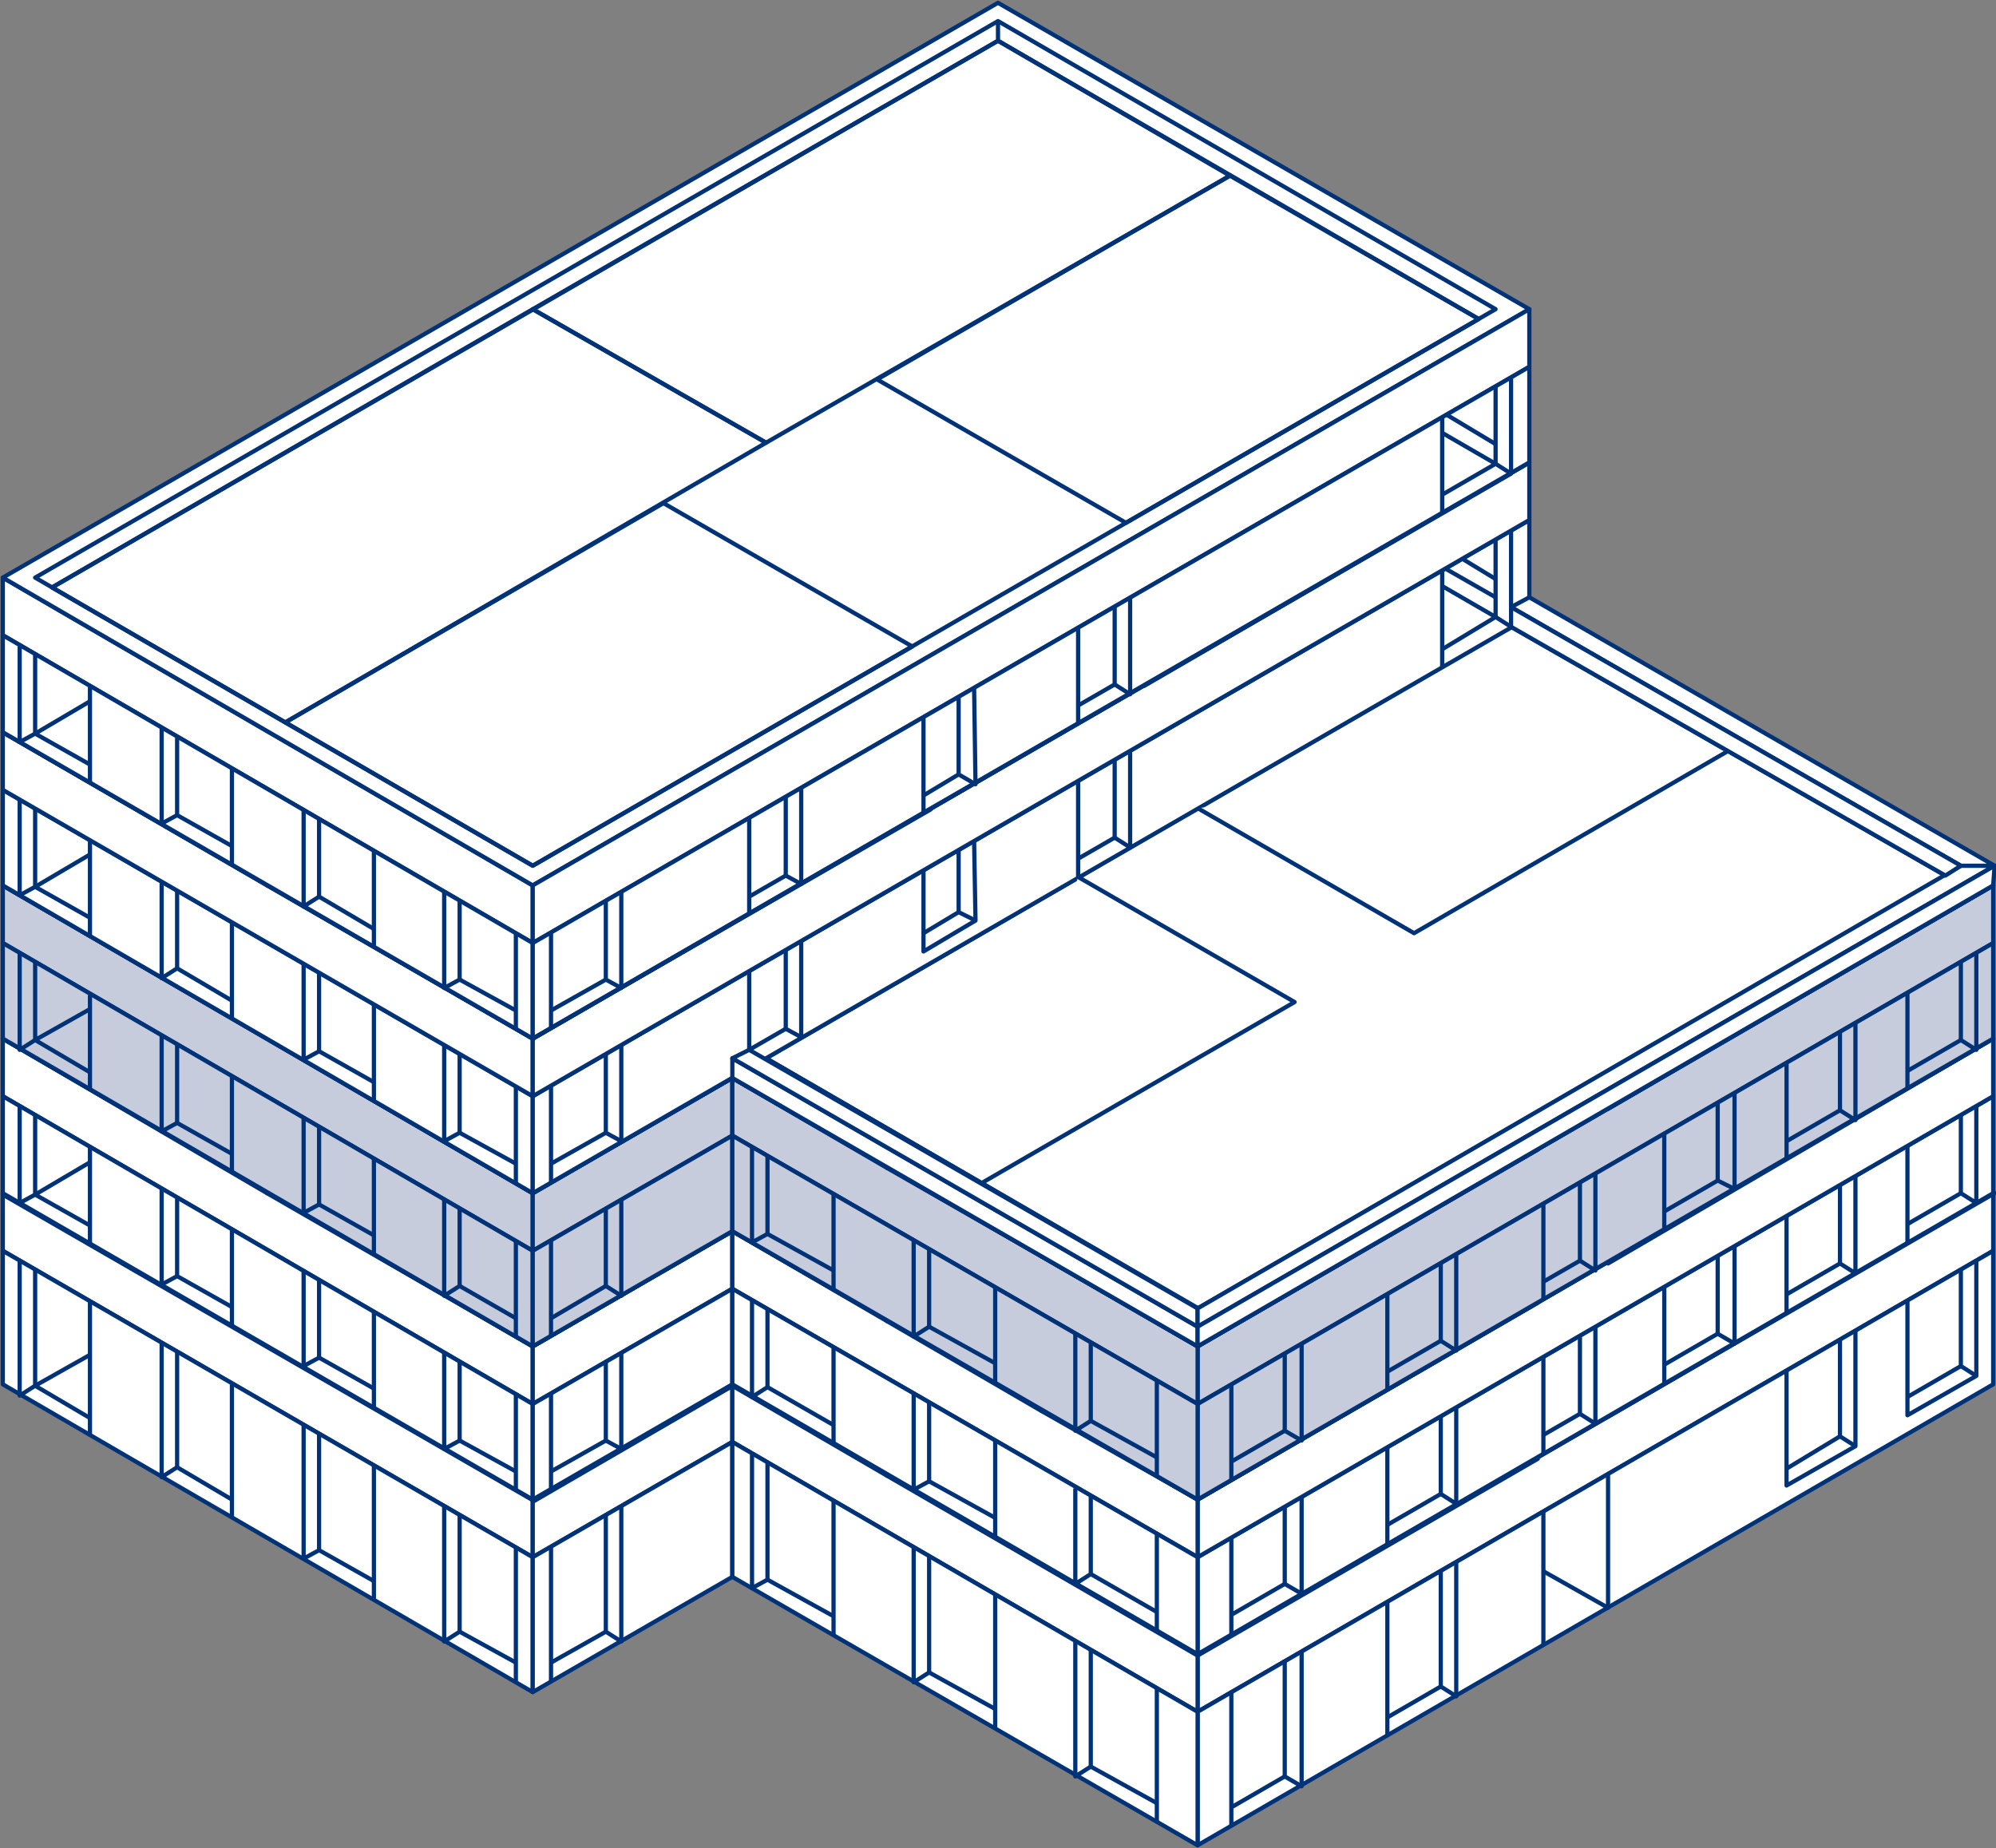 <?xml version="1.0" encoding="utf-8"?>
<!-- Generator: Adobe Illustrator 25.4.1, SVG Export Plug-In . SVG Version: 6.00 Build 0)  -->
<svg version="1.1" xmlns="http://www.w3.org/2000/svg" xmlns:xlink="http://www.w3.org/1999/xlink" x="0px" y="0px"
	 viewBox="0 0 142 131.5" style="enable-background:new 0 0 142 131.5;" xml:space="preserve">
<rect x="0" y="0" width="142" height="131.5" fill="#808080" stroke="none"/>
<style type="text/css">
	.st0{fill:#FFFFFF;stroke:#003278;stroke-width:0.3;stroke-linejoin:round;stroke-miterlimit:10;}
	.st1{fill:none;stroke:#003278;stroke-width:0.3;stroke-linejoin:round;stroke-miterlimit:10;}
	.st2{fill:none;stroke:#F08222;stroke-width:0.3;stroke-miterlimit:10;}
	.st3{fill:#B4C3D7;stroke:#003278;stroke-width:0.3;stroke-linejoin:round;stroke-miterlimit:10;}
	.st4{fill:#C6CCDC;stroke:#003278;stroke-width:0.3;stroke-linejoin:round;stroke-miterlimit:10;}
</style>
<g id="eg00">
	<g>
		<polygon class="st0" points="0.2,89 0.2,84.9 37.9,106.7 37.9,110.8 		"/>
		<polygon class="st0" points="0.2,98.5 37.9,120.4 37.9,110.8 0.2,89 		"/>
		<line class="st1" x1="6.4" y1="92.6" x2="6.4" y2="102.2"/>
		<line class="st1" x1="16.5" y1="98.5" x2="16.5" y2="108"/>
		<line class="st1" x1="26.6" y1="104.3" x2="26.6" y2="113.9"/>
		<line class="st1" x1="36.7" y1="110.1" x2="36.7" y2="119.7"/>
		<polygon class="st0" points="37.9,110.8 37.9,106.7 52.1,98.5 52.1,102.6 		"/>
		<polygon class="st0" points="37.9,120.4 37.9,110.8 52.1,102.6 52.1,112.2 		"/>
		<line class="st1" x1="39.2" y1="110.1" x2="39.2" y2="119.7"/>
		<polygon class="st0" points="85.2,117.7 85.2,121.8 141.8,89 141.8,84.9 		"/>
		<polygon class="st0" points="85.2,131.3 85.2,121.8 141.8,89 141.8,98.5 		"/>
		<polyline class="st1" points="140.6,89.7 140.6,97.9 135.7,100.7 135.7,92.5 		"/>
		<polyline class="st1" points="132,94.7 132,102.9 127.1,105.7 127.1,97.5 		"/>
		<polyline class="st1" points="114.4,104.9 114.4,114.4 109.8,111.8 		"/>
		<line class="st0" x1="109.8" y1="107.5" x2="109.8" y2="117.1"/>
		<line class="st0" x1="98.7" y1="113.9" x2="98.7" y2="123.5"/>
		<line class="st0" x1="87.6" y1="120.3" x2="87.6" y2="129.9"/>
		<polygon class="st0" points="52.1,102.6 85.2,121.8 85.2,117.7 52.1,98.5 		"/>
		<polygon class="st0" points="52.1,112.2 85.2,131.3 85.2,121.8 52.1,102.6 		"/>
		<line class="st1" x1="82.3" y1="120.1" x2="82.3" y2="129.7"/>
		<line class="st1" x1="70.8" y1="113.5" x2="70.8" y2="123"/>
		<line class="st1" x1="59.3" y1="106.8" x2="59.3" y2="116.4"/>
		<polyline class="st1" points="54.6,104.1 54.6,112.4 53.5,113 53.5,103.5 		"/>
		<line class="st1" x1="54.6" y1="112.4" x2="59.3" y2="115"/>
		<polyline class="st1" points="66.1,110.7 66.1,119 65,119.7 65,110.1 		"/>
		<line class="st1" x1="66.1" y1="119" x2="70.8" y2="121.6"/>
		<polyline class="st1" points="77.6,117.4 77.6,125.7 76.5,126.4 76.5,116.8 		"/>
		<line class="st1" x1="77.6" y1="125.7" x2="82.3" y2="128.3"/>
		<polyline class="st1" points="32.7,107.8 32.7,116.1 31.6,116.8 31.6,107.2 		"/>
		<line class="st1" x1="32.7" y1="116.1" x2="36.7" y2="118.3"/>
		<polyline class="st1" points="139.5,90.3 139.5,97.2 140.6,97.9 		"/>
		<line class="st1" x1="139.5" y1="97.2" x2="135.7" y2="99.4"/>
		<polyline class="st1" points="130.9,95.3 130.9,102.2 132,102.9 		"/>
		<line class="st1" x1="130.9" y1="102.2" x2="127.1" y2="104.5"/>
		<polyline class="st1" points="102.5,111.7 102.5,120 103.6,120.7 103.6,111.1 		"/>
		<line class="st1" x1="102.5" y1="120" x2="98.7" y2="122.2"/>
		<polyline class="st1" points="91.4,118.1 91.4,126.4 92.6,127.1 92.6,117.5 		"/>
		<line class="st1" x1="91.4" y1="126.4" x2="87.6" y2="128.6"/>
		<polyline class="st1" points="43.1,107.8 43.1,116.1 44.2,116.8 44.2,107.2 		"/>
		<line class="st1" x1="43.1" y1="116.1" x2="39.2" y2="118.3"/>
		<polyline class="st1" points="2.5,90.3 2.5,98.6 1.4,99.3 1.4,89.7 		"/>
		<polyline class="st1" points="6.4,96.4 2.5,98.6 6.4,100.9 		"/>
		<polyline class="st1" points="12.6,96.2 12.6,104.4 16.5,106.7 		"/>
		<polyline class="st1" points="12.6,104.4 11.5,105.1 11.5,95.5 		"/>
		<polyline class="st1" points="22.7,102 22.7,110.3 26.6,112.5 		"/>
		<polyline class="st1" points="22.7,110.3 21.6,110.9 21.6,101.4 		"/>
		<polygon class="st0" points="0.2,84.9 71,43.9 141.9,84.9 85.2,117.7 52.1,98.5 38,106.7 		"/>
		<path class="st2" d="M63.6,103.5"/>
		<path class="st2" d="M86.4,90.4"/>
	</g>
	<g>
		<polygon class="st3" points="0.2,85 25.1,70.6 49.4,84.6 52.6,82.7 66.1,90.5 38,106.8 		"/>
		<polygon class="st3" points="76.3,84.6 87.3,91 63.1,105 52.1,98.6 		"/>
		<polygon class="st3" points="109.4,103.8 85.2,117.8 63.1,105 87.3,91 		"/>
		<polygon class="st3" points="103.3,94.4 114.4,100.8 141.8,84.9 130.8,78.5 		"/>
		<polygon class="st3" points="108.8,65.7 130.8,78.5 103.3,94.4 81.3,81.7 		"/>
		<polygon class="st3" points="91.2,55.7 63.7,71.6 81.3,81.8 108.8,65.9 		"/>
		<polygon class="st3" points="71,44 43.5,59.9 63.7,71.6 91.2,55.7 		"/>
	</g>
</g>
<g id="og01">
	<polygon class="st0" points="0.2,78 0.2,73.9 37.9,95.8 37.9,99.9 	"/>
	<polygon class="st0" points="0.2,84.9 0.2,78 37.9,99.9 37.9,106.7 	"/>
	<line class="st1" x1="6.4" y1="81.6" x2="6.4" y2="88.5"/>
	<line class="st1" x1="16.5" y1="87.5" x2="16.5" y2="94.4"/>
	<line class="st1" x1="26.6" y1="93.3" x2="26.6" y2="100.2"/>
	<line class="st1" x1="36.7" y1="99.1" x2="36.7" y2="106"/>
	<polygon class="st0" points="37.9,99.9 37.9,95.8 52.1,87.6 52.1,91.7 	"/>
	<polygon class="st0" points="37.9,106.7 37.9,99.9 52.1,91.7 52.1,98.5 	"/>
	<line class="st1" x1="39.2" y1="106" x2="39.2" y2="99.1"/>
	<polygon class="st0" points="85.2,117.7 141.8,84.9 141.8,78 85.2,110.8 	"/>
	<polygon class="st0" points="85.2,106.7 85.2,110.8 141.8,78 141.8,73.9 	"/>
	<line class="st1" x1="87.6" y1="109.4" x2="87.6" y2="116.3"/>
	<line class="st1" x1="98.7" y1="103" x2="98.7" y2="109.8"/>
	<line class="st1" x1="109.8" y1="96.6" x2="109.8" y2="103.4"/>
	<line class="st1" x1="118.4" y1="91.6" x2="118.4" y2="98.4"/>
	<line class="st1" x1="127.1" y1="86.6" x2="127.1" y2="93.4"/>
	<line class="st1" x1="135.7" y1="81.6" x2="135.7" y2="88.4"/>
	<polygon class="st0" points="52.1,91.7 85.2,110.8 85.2,106.7 52.1,87.6 	"/>
	<polygon class="st0" points="85.2,117.7 52.1,98.5 52.1,91.7 85.2,110.8 	"/>
	<line class="st1" x1="59.3" y1="95.8" x2="59.3" y2="102.7"/>
	<line class="st1" x1="70.8" y1="102.5" x2="70.8" y2="109.4"/>
	<line class="st1" x1="82.3" y1="109.2" x2="82.3" y2="116"/>
	<polyline class="st1" points="54.6,93.2 54.6,98.7 53.5,99.4 53.5,92.5 	"/>
	<polyline class="st1" points="66.1,99.8 66.1,105.4 65,106 65,99.2 	"/>
	<polyline class="st1" points="77.6,106.5 77.6,112 76.5,112.7 76.5,105.9 	"/>
	<polyline class="st1" points="32.7,96.9 32.7,102.5 31.6,103.1 31.6,96.2 	"/>
	<polyline class="st1" points="139.5,79.4 139.5,84.9 140.6,85.6 140.6,78.7 	"/>
	<polyline class="st1" points="130.9,84.4 130.9,89.9 132,90.6 132,83.7 	"/>
	<polyline class="st1" points="122.2,89.4 122.2,94.9 123.4,95.6 123.4,88.7 	"/>
	<polyline class="st1" points="112.4,95.1 112.4,100.6 113.5,101.3 113.5,94.4 	"/>
	<polyline class="st1" points="102.5,100.8 102.5,106.3 103.6,107 103.6,100.1 	"/>
	<polyline class="st1" points="91.4,107.2 91.4,112.7 92.6,113.4 92.6,106.5 	"/>
	<polyline class="st1" points="43.1,96.9 43.1,102.5 44.2,103.1 44.2,96.2 	"/>
	<polyline class="st1" points="2.5,79.4 2.5,85 1.4,85.6 1.4,78.7 	"/>
	<polyline class="st1" points="6.4,82.7 2.5,85 6.4,87.2 	"/>
	<polyline class="st1" points="12.6,85.3 12.6,90.8 16.5,93 	"/>
	<polyline class="st1" points="12.6,90.8 11.5,91.4 11.5,84.6 	"/>
	<polyline class="st1" points="22.7,91.1 22.7,96.6 26.6,98.8 	"/>
	<polyline class="st1" points="22.7,96.6 21.6,97.2 21.6,90.4 	"/>
	<polygon class="st0" points="0.2,73.9 71,32.9 141.8,73.9 85.2,106.7 52.1,87.6 37.9,95.8 	"/>
	<line class="st1" x1="54.6" y1="98.7" x2="59.3" y2="101.4"/>
	<line class="st1" x1="66.1" y1="105.4" x2="70.8" y2="108"/>
	<line class="st1" x1="77.6" y1="112" x2="82.3" y2="114.7"/>
	<line class="st1" x1="32.7" y1="102.5" x2="36.7" y2="104.7"/>
	<line class="st1" x1="139.5" y1="84.9" x2="135.7" y2="87.1"/>
	<line class="st1" x1="130.9" y1="89.9" x2="127.1" y2="92.1"/>
	<line class="st1" x1="122.2" y1="94.9" x2="118.4" y2="97.1"/>
	<line class="st1" x1="112.4" y1="100.6" x2="109.8" y2="102.1"/>
	<line class="st1" x1="102.5" y1="106.3" x2="98.7" y2="108.5"/>
	<line class="st1" x1="91.4" y1="112.7" x2="87.6" y2="114.9"/>
	<line class="st1" x1="43.1" y1="102.5" x2="39.2" y2="104.7"/>
	<g>
		<polygon class="st3" points="0.2,73.9 35.6,53.4 54.5,64.3 19,84.9 		"/>
		<polygon class="st3" points="71,32.9 89.9,43.9 54.5,64.3 35.6,53.4 		"/>
		<polygon class="st3" points="47.1,68.6 66.1,79.5 37.9,95.8 19,84.9 		"/>
		<polygon class="st3" points="62.4,59.8 81.3,70.7 108.8,54.8 89.9,43.9 		"/>
		<polygon class="st3" points="108.8,54.8 119.8,61.2 92.3,77.1 81.3,70.7 		"/>
		<polygon class="st3" points="130.8,67.6 103.3,83.5 92.3,77.1 119.8,61.2 		"/>
		<polygon class="st3" points="141.8,73.9 114.4,89.9 103.3,83.5 130.8,67.6 		"/>
		<polygon class="st3" points="98.3,86.4 109.4,92.7 85.2,106.7 74.1,100.4 		"/>
		<polygon class="st3" points="63.1,94 87.3,80 98.3,86.4 74.1,100.4 		"/>
		<polygon class="st3" points="52.1,87.6 63.1,94 87.3,80 76.3,73.6 		"/>
	</g>
</g>
<g id="og02">
	<polygon class="st4" points="0.2,67.1 0.2,63 37.9,84.9 37.9,89 	"/>
	<polygon class="st4" points="0.2,73.9 0.2,67.1 37.9,89 37.9,95.8 	"/>
	<line class="st1" x1="36.7" y1="88.3" x2="36.7" y2="95.1"/>
	<line class="st1" x1="26.6" y1="82.4" x2="26.6" y2="89.3"/>
	<line class="st1" x1="16.5" y1="76.6" x2="16.5" y2="83.4"/>
	<line class="st1" x1="6.4" y1="70.8" x2="6.4" y2="77.6"/>
	<polygon class="st4" points="37.9,84.9 52.1,76.7 52.1,80.8 37.9,89 	"/>
	<polygon class="st4" points="37.9,95.8 37.9,89 52.1,80.8 52.1,87.6 	"/>
	<line class="st1" x1="39.2" y1="95.1" x2="39.2" y2="88.3"/>
	<polygon class="st4" points="85.2,95.8 85.2,99.9 141.8,67.1 141.8,63 	"/>
	<polygon class="st4" points="85.2,106.7 141.8,73.9 141.8,67.1 85.2,99.9 	"/>
	<line class="st1" x1="98.7" y1="92.1" x2="98.7" y2="98.9"/>
	<line class="st1" x1="109.8" y1="85.7" x2="109.8" y2="92.5"/>
	<line class="st4" x1="135.7" y1="70.7" x2="135.7" y2="77.5"/>
	<line class="st1" x1="127.1" y1="75.7" x2="127.1" y2="82.5"/>
	<line class="st1" x1="118.4" y1="80.7" x2="118.4" y2="87.5"/>
	<line class="st1" x1="87.6" y1="98.5" x2="87.6" y2="105.3"/>
	<polygon class="st4" points="52.1,76.7 85.2,95.8 85.2,99.9 52.1,80.8 	"/>
	<polygon class="st4" points="52.1,87.6 85.2,106.7 85.2,99.9 52.1,80.8 	"/>
	<line class="st1" x1="82.3" y1="98.2" x2="82.3" y2="105.1"/>
	<line class="st1" x1="70.8" y1="91.6" x2="70.8" y2="98.4"/>
	<line class="st1" x1="59.3" y1="84.9" x2="59.3" y2="91.8"/>
	<polyline class="st1" points="54.6,82.2 54.6,87.8 53.5,88.4 53.5,81.6 	"/>
	<polyline class="st1" points="66.1,88.9 66.1,94.4 65,95.1 65,88.2 	"/>
	<polyline class="st1" points="77.6,95.6 77.6,101.1 76.5,101.8 76.5,94.9 	"/>
	<polyline class="st1" points="32.7,86 32.7,91.5 31.6,92.2 31.6,85.3 	"/>
	<polyline class="st1" points="139.5,68.5 139.5,74 140.6,74.7 140.6,67.8 	"/>
	<polyline class="st1" points="130.9,73.5 130.9,79 132,79.7 132,72.8 	"/>
	<polyline class="st1" points="122.2,78.4 122.2,84 123.4,84.6 123.4,77.8 	"/>
	<polyline class="st1" points="112.4,84.2 112.4,89.7 113.5,90.4 113.5,83.5 	"/>
	<polyline class="st1" points="102.5,89.9 102.5,95.4 103.6,96.1 103.6,89.2 	"/>
	<polyline class="st1" points="91.4,96.3 91.4,101.8 92.6,102.5 92.6,95.6 	"/>
	<polyline class="st1" points="43.1,86 43.1,91.5 44.2,92.2 44.2,85.3 	"/>
	<polyline class="st1" points="2.5,68.5 2.5,74 1.4,74.7 1.4,67.8 	"/>
	<polyline class="st1" points="6.4,71.8 2.5,74 6.4,76.3 	"/>
	<polyline class="st1" points="12.6,74.3 12.6,79.9 16.5,82.1 	"/>
	<polyline class="st1" points="12.6,79.9 11.5,80.5 11.5,73.7 	"/>
	<polyline class="st1" points="22.7,80.2 22.7,85.7 26.6,87.9 	"/>
	<polyline class="st1" points="22.7,85.7 21.6,86.3 21.6,79.5 	"/>
	<polygon class="st4" points="0.2,63 71,22 141.8,63 85.2,95.8 52.1,76.7 37.9,84.9 	"/>
	<line class="st1" x1="54.6" y1="87.8" x2="59.3" y2="90.4"/>
	<line class="st1" x1="66.1" y1="94.4" x2="70.8" y2="97"/>
	<line class="st1" x1="77.6" y1="101.1" x2="82.3" y2="103.7"/>
	<line class="st1" x1="32.7" y1="91.5" x2="36.7" y2="93.8"/>
	<line class="st1" x1="139.5" y1="74" x2="135.7" y2="76.2"/>
	<line class="st1" x1="130.9" y1="79" x2="127.1" y2="81.2"/>
	<line class="st1" x1="122.2" y1="84" x2="118.4" y2="86.2"/>
	<line class="st1" x1="112.4" y1="89.7" x2="109.8" y2="91.2"/>
	<line class="st1" x1="102.5" y1="95.4" x2="98.7" y2="97.6"/>
	<line class="st1" x1="91.4" y1="101.8" x2="87.6" y2="104"/>
	<line class="st1" x1="43.1" y1="91.5" x2="39.2" y2="93.8"/>
	<g>
		<polygon class="st3" points="0.2,63 35.6,42.5 54.5,53.4 19,73.9 		"/>
		<polygon class="st3" points="71,22 89.9,32.9 54.5,53.4 35.6,42.5 		"/>
		<polygon class="st3" points="47.1,57.6 66.1,68.6 37.9,84.9 19,73.9 		"/>
		<polygon class="st3" points="62.4,48.8 81.3,59.8 108.8,43.9 89.9,32.9 		"/>
		<polygon class="st3" points="108.8,43.9 119.8,50.3 92.3,66.2 81.3,59.8 		"/>
		<polygon class="st3" points="130.8,56.6 103.3,72.5 92.3,66.2 119.8,50.3 		"/>
		<polygon class="st3" points="141.8,63 114.4,78.9 103.3,72.5 130.8,56.6 		"/>
		<polygon class="st3" points="98.3,75.4 109.4,81.8 85.2,95.8 74.1,89.4 		"/>
		<polygon class="st3" points="63.1,83.1 87.3,69.1 98.3,75.4 74.1,89.4 		"/>
		<polygon class="st3" points="52.1,76.7 63.1,83.1 87.3,69.1 76.3,62.7 		"/>
	</g>
</g>
<g id="og03">
	<polygon class="st0" points="54.5,75.3 107.5,44.6 138.4,62.3 85.2,93.1 	"/>
	<polygon class="st0" points="0.2,63 0.2,56.2 37.9,78 37.9,84.9 	"/>
	<line class="st1" x1="6.4" y1="59.8" x2="6.4" y2="66.7"/>
	<line class="st1" x1="16.5" y1="65.6" x2="16.5" y2="72.5"/>
	<line class="st1" x1="26.6" y1="71.5" x2="26.6" y2="78.3"/>
	<line class="st1" x1="36.7" y1="77.3" x2="36.7" y2="84.2"/>
	<polygon class="st0" points="37.9,78 37.9,84.9 108.8,43.9 108.8,37 	"/>
	<line class="st1" x1="39.2" y1="77.3" x2="39.2" y2="84.1"/>
	<line class="st1" x1="53.3" y1="69.1" x2="53.3" y2="76"/>
	<line class="st1" x1="76.7" y1="55.6" x2="76.7" y2="62.4"/>
	<line class="st1" x1="102.6" y1="40.6" x2="102.6" y2="47.5"/>
	<polygon class="st0" points="85.2,95.8 85.2,94.4 52.1,75.3 52.1,76.7 	"/>
	<polygon class="st0" points="52.1,75.3 53.3,74.7 85.2,93.1 85.2,94.4 	"/>
	<line class="st0" x1="54.5" y1="75.3" x2="86.3" y2="93.7"/>
	<polygon class="st0" points="85.2,93.1 139.5,61.6 141.9,61.6 85.2,94.4 	"/>
	<polygon class="st0" points="108.8,42.5 141.9,61.6 139.5,61.6 107.5,43.2 	"/>
	<polygon class="st0" points="107.5,43.2 107.5,44.6 138.4,62.3 139.5,61.6 	"/>
	<polyline class="st1" points="32.7,75 32.7,80.6 31.6,81.2 31.6,74.4 	"/>
	<line class="st1" x1="32.7" y1="80.6" x2="36.7" y2="82.8"/>
	<polyline class="st1" points="55.9,67.6 55.9,73.2 57,73.8 57,67 	"/>
	<line class="st1" x1="55.9" y1="73.2" x2="53.3" y2="74.7"/>
	<polyline class="st1" points="68.2,60.5 68.2,64.9 69.4,65.5 69.3,59.8 	"/>
	<line class="st1" x1="68.2" y1="64.9" x2="65.7" y2="66.4"/>
	<polyline class="st1" points="79.3,54.1 79.3,59.6 80.4,60.3 80.4,53.4 	"/>
	<line class="st1" x1="79.3" y1="59.6" x2="76.7" y2="61.1"/>
	<line class="st1" x1="106.4" y1="43.9" x2="102.6" y2="46.2"/>
	<polyline class="st1" points="43.1,75 43.1,80.6 44.2,81.2 44.2,74.4 	"/>
	<line class="st1" x1="43.1" y1="80.6" x2="39.2" y2="82.8"/>
	<polyline class="st1" points="2.5,57.5 2.5,63.1 1.4,63.7 1.4,56.9 	"/>
	<polyline class="st1" points="6.4,60.8 2.5,63.1 6.4,65.3 	"/>
	<polyline class="st1" points="12.6,63.4 12.6,68.9 16.5,71.2 	"/>
	<polyline class="st1" points="12.6,68.9 11.5,69.6 11.5,62.7 	"/>
	<polyline class="st1" points="22.7,69.2 22.7,74.8 26.6,77 	"/>
	<polyline class="st1" points="22.7,74.8 21.6,75.4 21.6,68.6 	"/>
	<line class="st1" x1="106.4" y1="42.5" x2="102.9" y2="40.5"/>
	<line class="st1" x1="106.4" y1="41.2" x2="104.1" y2="39.8"/>
	<polyline class="st1" points="102.6,41.7 106.4,43.9 106.4,38.4 	"/>
	<polyline class="st1" points="69.4,65.5 65.7,67.7 65.7,62 	"/>
	<line class="st1" x1="107.5" y1="44.6" x2="106.4" y2="43.9"/>
	<line class="st1" x1="107.5" y1="43.2" x2="107.5" y2="37.7"/>
	<polygon class="st0" points="0.2,56.2 0.2,52.1 37.9,73.9 37.9,78 	"/>
	<polygon class="st0" points="37.9,73.9 37.9,78 108.8,37 108.8,32.9 	"/>
	<polygon class="st0" points="0.2,52.1 71,11.1 108.8,32.9 37.9,73.9 	"/>
	<polyline class="st0" points="76.7,62.4 92.1,71.3 69.8,84.2 	"/>
	<polyline class="st0" points="85.2,57.5 100.6,66.4 123,53.4 	"/>
	<polygon class="st0" points="85.2,94.4 141.9,61.6 141.8,63 85.2,95.8 	"/>
	<path class="st1" d="M19,63"/>
	<path class="st1" d="M66.2,57.6"/>
	<path class="st1" d="M89.8,22"/>
	<g>
		<polygon class="st3" points="0.2,52.1 35.7,31.5 54.5,42.4 19,63 		"/>
		<polygon class="st3" points="71,11.1 89.8,22 54.5,42.4 35.7,31.5 		"/>
		<polygon class="st3" points="37.9,73.9 66.2,57.6 47.1,46.6 19,63 		"/>
		<polygon class="st3" points="81.4,48.8 108.8,32.9 89.8,22 62.4,37.8 		"/>
	</g>
</g>
<g id="og04">
	<polygon class="st0" points="0.2,41.1 0.2,45.2 37.9,67.1 37.9,63 	"/>
	<polygon class="st0" points="0.2,41.1 71,0.2 108.8,22 37.9,63 	"/>
	<polygon class="st0" points="37.9,67.1 108.8,26.1 108.8,22 37.9,63 	"/>
	<polygon class="st0" points="0.2,45.2 0.2,52.1 37.9,73.9 37.9,67.1 	"/>
	<line class="st1" x1="6.4" y1="48.9" x2="6.4" y2="55.7"/>
	<line class="st1" x1="16.5" y1="54.7" x2="16.5" y2="61.6"/>
	<line class="st1" x1="26.6" y1="60.6" x2="26.6" y2="67.4"/>
	<line class="st1" x1="36.7" y1="66.4" x2="36.7" y2="73.2"/>
	<polygon class="st0" points="37.9,73.9 108.8,32.9 108.8,26.1 37.9,67.1 	"/>
	<line class="st1" x1="39.2" y1="66.4" x2="39.2" y2="73.2"/>
	<line class="st0" x1="102.6" y1="29.7" x2="102.6" y2="36.5"/>
	<line class="st0" x1="53.3" y1="58.2" x2="53.3" y2="65.1"/>
	<line class="st0" x1="65.7" y1="51.1" x2="65.7" y2="57.9"/>
	<line class="st0" x1="76.7" y1="44.7" x2="76.7" y2="51.5"/>
	<polyline class="st1" points="2.5,46.6 2.5,52.2 1.4,52.8 1.4,46 	"/>
	<polyline class="st1" points="6.4,49.9 2.5,52.2 6.4,54.4 	"/>
	<polyline class="st1" points="32.7,64.1 32.7,69.7 31.6,70.3 31.6,63.5 	"/>
	<line class="st1" x1="32.7" y1="69.7" x2="36.7" y2="71.9"/>
	<polyline class="st1" points="43.1,64.1 43.1,69.7 44.2,70.3 44.2,63.5 	"/>
	<line class="st1" x1="43.1" y1="69.7" x2="39.2" y2="71.9"/>
	<polyline class="st1" points="55.9,56.7 55.9,62.3 57,62.9 57,56.1 	"/>
	<line class="st1" x1="55.9" y1="62.3" x2="53.3" y2="63.8"/>
	<polyline class="st1" points="68.2,49.6 68.2,55.1 69.4,55.8 69.3,48.9 	"/>
	<line class="st1" x1="68.2" y1="55.1" x2="65.7" y2="56.6"/>
	<polyline class="st1" points="79.3,43.2 79.3,48.7 80.4,49.4 80.4,42.5 	"/>
	<line class="st1" x1="79.3" y1="48.7" x2="76.7" y2="50.2"/>
	<polyline class="st1" points="106.4,27.5 106.4,33 107.5,33.7 107.5,26.8 	"/>
	<line class="st1" x1="106.4" y1="33" x2="102.6" y2="35.2"/>
	<polyline class="st1" points="12.6,52.5 12.6,58 16.5,60.2 	"/>
	<polyline class="st1" points="12.6,58 11.5,58.6 11.5,51.8 	"/>
	<polyline class="st1" points="22.7,58.3 22.7,63.8 26.6,66.1 	"/>
	<polyline class="st1" points="22.7,63.8 21.6,64.5 21.6,57.6 	"/>
	<line class="st1" x1="37.9" y1="73.9" x2="107.5" y2="33.7"/>
	<line class="st1" x1="106.4" y1="31.6" x2="102.9" y2="29.5"/>
	<line class="st1" x1="106.4" y1="33" x2="102.6" y2="30.8"/>
	<polygon class="st1" points="71,1.5 106.4,22 37.9,61.6 2.5,41.1 	"/>
	<line class="st1" x1="71" y1="2.9" x2="3.7" y2="41.8"/>
	<polyline class="st1" points="71,1.5 71,2.9 105.2,22.7 	"/>
	<g>
		<polygon class="st1" points="37.9,22 54.5,31.5 20.3,51.4 3.7,41.8 		"/>
		<polygon class="st1" points="47.2,35.8 64.9,46 37.9,61.6 20.3,51.4 		"/>
		<polygon class="st1" points="62.4,27 80.1,37.2 105.2,22.7 87.5,12.5 		"/>
		<polygon class="st1" points="71,2.9 37.9,22 54.5,31.5 87.5,12.5 		"/>
	</g>
</g>
</svg>
